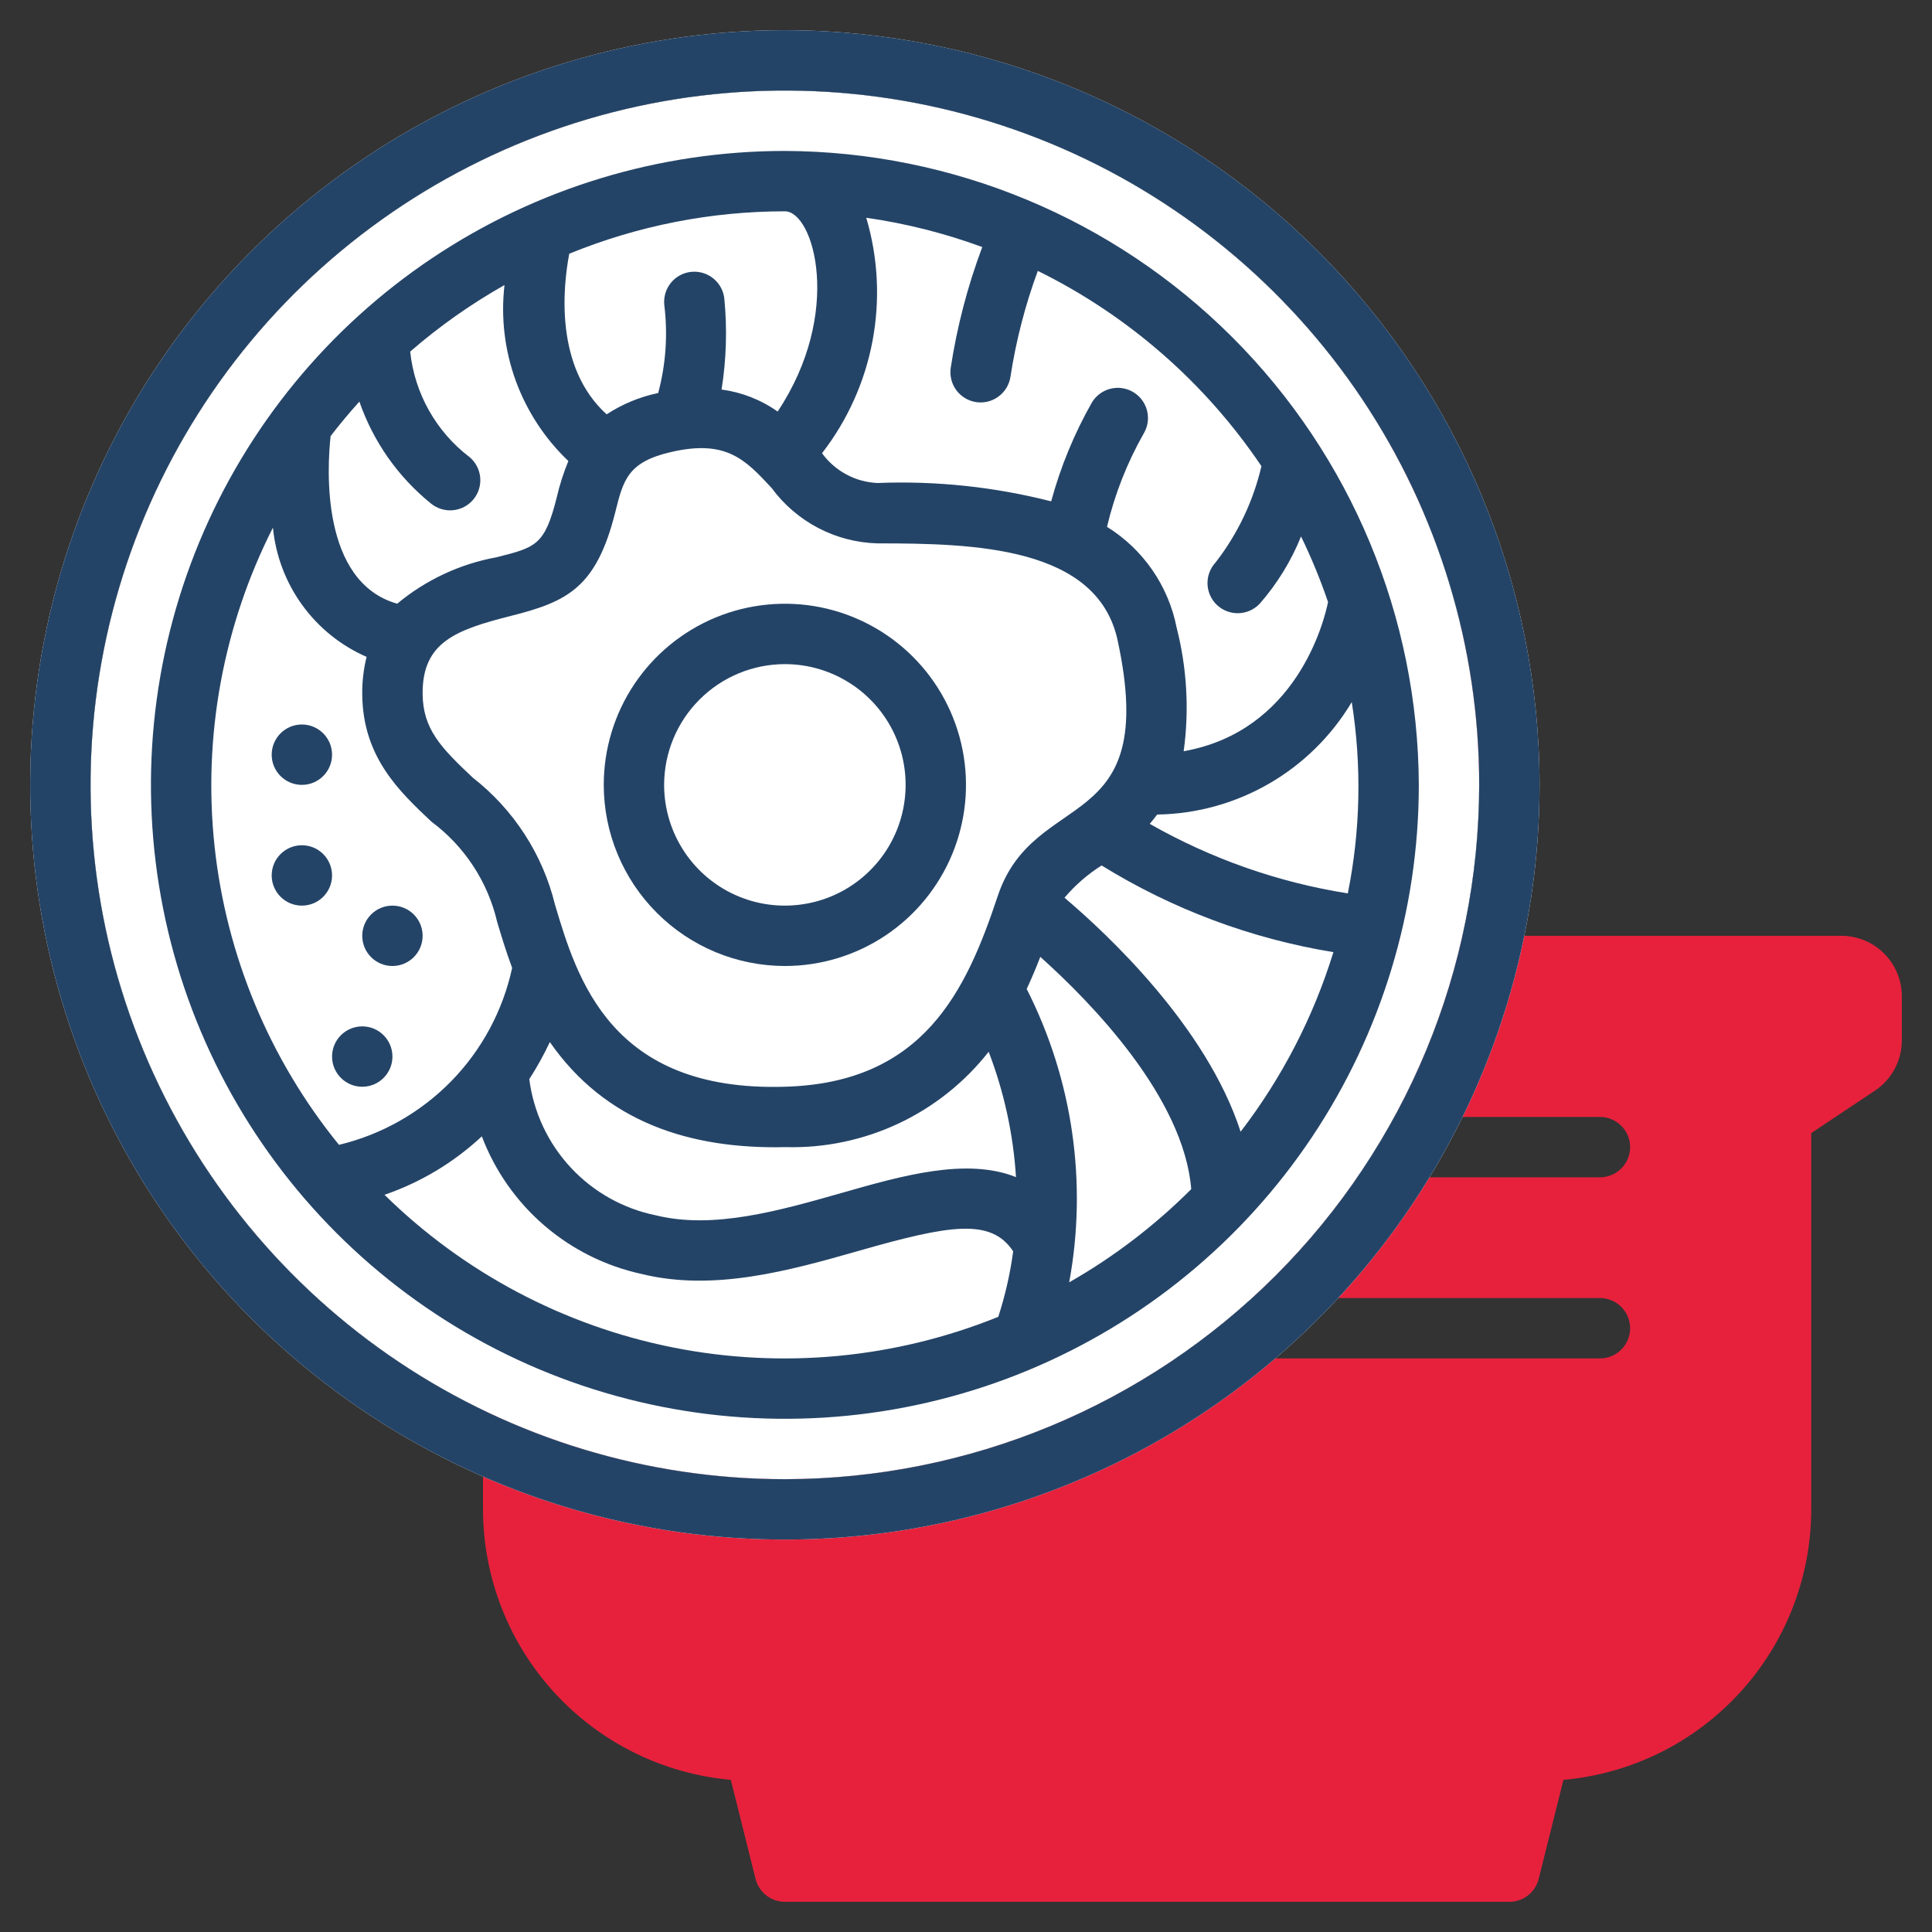 <svg id="eang9tltnz8q1" xmlns="http://www.w3.org/2000/svg" xmlns:xlink="http://www.w3.org/1999/xlink" viewBox="0 0 48 48" shape-rendering="geometricPrecision" text-rendering="geometricPrecision"><rect x="0" y="0" width="48" height="48" fill="#333333" stroke="none"/><style><![CDATA[#eang9tltnz8q3_tr {animation: eang9tltnz8q3_tr__tr 3000ms linear infinite normal forwards}@keyframes eang9tltnz8q3_tr__tr { 0% {transform: translate(19.5px,19.5px) rotate(0deg)} 100% {transform: translate(19.5px,19.5px) rotate(359.845deg)} }#eang9tltnz8q11 {animation: eang9tltnz8q11__m 3000ms linear infinite normal forwards}@keyframes eang9tltnz8q11__m { 0% {d: path('M19.5,24C20.39,24,21.26,23.736,22,23.242C22.74,22.747,23.317,22.044,23.657,21.222C23.998,20.4,24.087,19.495,23.913,18.622C23.74,17.749,23.311,16.947,22.682,16.318C22.053,15.689,21.251,15.26,20.378,15.086C19.505,14.913,18.6,15.002,17.778,15.342C16.956,15.683,16.253,16.26,15.758,17C15.264,17.74,15,18.61,15,19.5C15.001,20.693,15.476,21.837,16.32,22.68C17.163,23.524,18.307,23.999,19.5,24ZM19.5,16.5C20.093,16.5,20.673,16.676,21.167,17.006C21.66,17.335,22.045,17.804,22.272,18.352C22.499,18.9,22.558,19.503,22.442,20.085C22.327,20.667,22.041,21.202,21.621,21.621C21.202,22.041,20.667,22.327,20.085,22.442C19.503,22.558,18.9,22.499,18.352,22.272C17.804,22.045,17.335,21.66,17.006,21.167C16.676,20.673,16.5,20.093,16.5,19.5C16.501,18.705,16.817,17.942,17.38,17.38C17.942,16.817,18.705,16.501,19.5,16.5Z')} 50% {d: path('M19.5,21.262C20.119,21.262,20.724,21.078,21.239,20.734C21.754,20.39,22.156,19.901,22.392,19.329C22.629,18.757,22.691,18.127,22.571,17.52C22.45,16.913,22.152,16.355,21.714,15.917C21.276,15.479,20.718,15.181,20.111,15.06C19.503,14.939,18.874,15.001,18.302,15.238C17.73,15.475,17.241,15.877,16.897,16.391C16.553,16.906,16.369,17.512,16.369,18.131C16.37,18.961,16.7,19.757,17.287,20.343C17.874,20.93,18.67,21.261,19.5,21.262ZM19.5,16.044C19.913,16.044,20.316,16.166,20.66,16.395C21.003,16.625,21.27,16.951,21.428,17.332C21.586,17.713,21.628,18.133,21.547,18.538C21.467,18.943,21.268,19.315,20.976,19.607C20.684,19.899,20.312,20.097,19.907,20.178C19.502,20.258,19.083,20.217,18.701,20.059C18.32,19.901,17.994,19.634,17.765,19.29C17.535,18.947,17.413,18.544,17.413,18.131C17.413,17.577,17.634,17.047,18.025,16.656C18.416,16.264,18.947,16.044,19.5,16.044Z')} 100% {d: path('M19.5,24C20.39,24,21.26,23.736,22,23.242C22.74,22.747,23.317,22.044,23.657,21.222C23.998,20.4,24.087,19.495,23.913,18.622C23.74,17.749,23.311,16.947,22.682,16.318C22.053,15.689,21.251,15.26,20.378,15.086C19.505,14.913,18.6,15.002,17.778,15.342C16.956,15.683,16.253,16.26,15.758,17C15.264,17.74,15,18.61,15,19.5C15.001,20.693,15.476,21.837,16.32,22.68C17.163,23.524,18.307,23.999,19.5,24ZM19.5,16.5C20.093,16.5,20.673,16.676,21.167,17.006C21.66,17.335,22.045,17.804,22.272,18.352C22.499,18.9,22.558,19.503,22.442,20.085C22.327,20.667,22.041,21.202,21.621,21.621C21.202,22.041,20.667,22.327,20.085,22.442C19.503,22.558,18.9,22.499,18.352,22.272C17.804,22.045,17.335,21.66,17.006,21.167C16.676,20.673,16.5,20.093,16.5,19.5C16.501,18.705,16.817,17.942,17.38,17.38C17.942,16.817,18.705,16.501,19.5,16.5Z')} }]]></style><path id="eang9tltnz8q2" d="M18.157,44.22L18.772,46.682C18.813,46.844,18.907,46.988,19.038,47.091C19.17,47.194,19.333,47.25,19.5,47.25L37.5,47.25C37.667,47.25,37.83,47.194,37.962,47.091C38.093,46.988,38.187,46.844,38.228,46.682L38.843,44.22C40.523,44.07,42.086,43.298,43.225,42.054C44.364,40.811,44.998,39.186,45,37.5L45,28.151L46.582,27.097C46.788,26.96,46.956,26.774,47.073,26.557C47.189,26.339,47.25,26.096,47.25,25.849L47.25,24.75C47.25,24.352,47.091,23.971,46.81,23.69C46.529,23.409,46.148,23.25,45.75,23.25L11.25,23.25C10.852,23.25,10.471,23.409,10.19,23.69C9.909,23.971,9.75,24.352,9.75,24.75L9.75,25.849C9.75,26.096,9.811,26.339,9.927,26.557C10.044,26.774,10.212,26.96,10.418,27.097L12,28.151L12,37.5C12.002,39.186,12.636,40.811,13.775,42.054C14.914,43.298,16.477,44.07,18.157,44.22ZM17.25,27.75L39.75,27.75C39.949,27.75,40.14,27.829,40.28,27.97C40.421,28.11,40.5,28.301,40.5,28.5C40.5,28.699,40.421,28.89,40.28,29.03C40.14,29.171,39.949,29.25,39.75,29.25L17.25,29.25C17.051,29.25,16.86,29.171,16.72,29.03C16.579,28.89,16.5,28.699,16.5,28.5C16.5,28.301,16.579,28.11,16.72,27.97C16.86,27.829,17.051,27.75,17.25,27.75ZM17.25,32.25L39.75,32.25C39.949,32.25,40.14,32.329,40.28,32.47C40.421,32.61,40.5,32.801,40.5,33C40.5,33.199,40.421,33.39,40.28,33.53C40.14,33.671,39.949,33.75,39.75,33.75L17.25,33.75C17.051,33.75,16.86,33.671,16.72,33.53C16.579,33.39,16.5,33.199,16.5,33C16.5,32.801,16.579,32.61,16.72,32.47C16.86,32.329,17.051,32.25,17.25,32.25Z" fill="rgb(231,33,60)" stroke="none" stroke-width="1"/><g id="eang9tltnz8q3_tr" transform="translate(19.5,19.5) rotate(0)"><g id="eang9tltnz8q3" transform="translate(-19.5,-19.5)"><path id="eang9tltnz8q4" d="M28.152,20.03C28.221,20.1,28.304,20.155,28.395,20.193C28.486,20.23,28.584,20.25,28.682,20.25C28.78,20.25,28.878,20.23,28.969,20.193C29.06,20.155,29.143,20.1,29.212,20.03C29.948,19.292,30.362,18.292,30.362,17.25C30.362,16.207,29.948,15.208,29.212,14.47C28.986,14.244,28.807,13.976,28.685,13.681C28.562,13.386,28.499,13.069,28.499,12.75C28.499,12.431,28.562,12.114,28.685,11.819C28.807,11.524,28.986,11.256,29.212,11.03C29.282,10.961,29.338,10.878,29.377,10.787C29.415,10.696,29.435,10.598,29.435,10.499C29.435,10.4,29.416,10.302,29.378,10.211C29.34,10.12,29.285,10.037,29.215,9.967C29.145,9.897,29.062,9.841,28.971,9.804C28.88,9.766,28.782,9.747,28.683,9.747C28.584,9.747,28.486,9.767,28.395,9.805C28.304,9.844,28.221,9.899,28.152,9.97C27.415,10.708,27.002,11.708,27.002,12.75C27.002,13.792,27.415,14.792,28.152,15.53C28.378,15.756,28.557,16.024,28.679,16.319C28.802,16.614,28.864,16.931,28.864,17.25C28.864,17.569,28.802,17.886,28.679,18.181C28.557,18.476,28.378,18.744,28.152,18.97C28.082,19.039,28.027,19.122,27.989,19.213C27.951,19.304,27.932,19.401,27.932,19.5C27.932,19.599,27.951,19.696,27.989,19.787C28.027,19.878,28.082,19.961,28.152,20.03Z" fill="rgb(231,33,60)" stroke="none" stroke-width="1"/><path id="eang9tltnz8q5" d="M34.902,20.78C34.971,20.85,35.054,20.905,35.145,20.943C35.236,20.98,35.334,21,35.432,21C35.53,21,35.628,20.98,35.719,20.943C35.81,20.905,35.893,20.85,35.962,20.78C36.699,20.042,37.112,19.042,37.112,18C37.112,16.957,36.699,15.958,35.962,15.22C35.736,14.994,35.557,14.726,35.435,14.431C35.312,14.136,35.249,13.819,35.249,13.5C35.249,13.181,35.312,12.864,35.435,12.569C35.557,12.274,35.736,12.006,35.962,11.78C36.032,11.711,36.088,11.628,36.127,11.537C36.165,11.446,36.185,11.348,36.185,11.249C36.185,11.15,36.166,11.052,36.128,10.961C36.09,10.87,36.035,10.787,35.965,10.717C35.895,10.647,35.812,10.591,35.721,10.554C35.63,10.516,35.532,10.497,35.433,10.497C35.334,10.497,35.236,10.517,35.145,10.555C35.054,10.594,34.971,10.649,34.902,10.72C34.165,11.458,33.752,12.458,33.752,13.5C33.752,14.542,34.165,15.542,34.902,16.28C35.128,16.506,35.307,16.774,35.429,17.069C35.551,17.364,35.614,17.681,35.614,18C35.614,18.319,35.551,18.636,35.429,18.931C35.307,19.226,35.128,19.494,34.902,19.72C34.832,19.789,34.777,19.872,34.739,19.963C34.701,20.054,34.682,20.151,34.682,20.25C34.682,20.349,34.701,20.446,34.739,20.537C34.777,20.628,34.832,20.711,34.902,20.78Z" fill="rgb(231,33,60)" stroke="none" stroke-width="1"/><path id="eang9tltnz8q6" d="M21.402,20.78C21.471,20.85,21.554,20.905,21.645,20.943C21.736,20.981,21.834,21,21.932,21C22.03,21,22.128,20.981,22.219,20.943C22.31,20.905,22.393,20.85,22.462,20.78C23.198,20.042,23.612,19.042,23.612,18C23.612,16.958,23.198,15.958,22.462,15.22C22.236,14.994,22.057,14.726,21.935,14.431C21.812,14.136,21.749,13.819,21.749,13.5C21.749,13.181,21.812,12.864,21.935,12.569C22.057,12.274,22.236,12.006,22.462,11.78C22.602,11.639,22.679,11.449,22.679,11.251C22.678,11.053,22.599,10.863,22.459,10.723C22.319,10.583,22.129,10.504,21.931,10.503C21.733,10.503,21.543,10.58,21.402,10.72C20.665,11.458,20.252,12.458,20.252,13.5C20.252,14.543,20.665,15.542,21.402,16.28C21.628,16.506,21.807,16.774,21.929,17.069C22.052,17.364,22.114,17.681,22.114,18C22.114,18.32,22.052,18.636,21.929,18.931C21.807,19.226,21.628,19.494,21.402,19.72C21.332,19.789,21.277,19.872,21.239,19.963C21.201,20.054,21.182,20.151,21.182,20.25C21.182,20.349,21.201,20.446,21.239,20.537C21.277,20.628,21.332,20.711,21.402,20.78Z" fill="rgb(231,33,60)" stroke="none" stroke-width="1"/><path id="eang9tltnz8q7" d="M19.5,0.75C15.792,0.75,12.166,1.85,9.083,3.91C6,5.97,3.596,8.899,2.177,12.325C0.758,15.751,0.387,19.521,1.11,23.158C1.834,26.795,3.62,30.136,6.242,32.758C8.864,35.38,12.205,37.166,15.842,37.89C19.479,38.613,23.249,38.242,26.675,36.823C30.101,35.404,33.03,33,35.09,29.917C37.15,26.834,38.25,23.208,38.25,19.5C38.244,14.529,36.267,9.763,32.752,6.248C29.237,2.733,24.471,0.756,19.5,0.75ZM19.5,36.75C16.088,36.75,12.753,35.738,9.916,33.843C7.08,31.947,4.869,29.253,3.563,26.101C2.257,22.949,1.916,19.481,2.581,16.135C3.247,12.789,4.89,9.715,7.302,7.302C9.715,4.89,12.789,3.247,16.135,2.581C19.481,1.916,22.949,2.257,26.101,3.563C29.253,4.869,31.947,7.08,33.843,9.916C35.738,12.753,36.75,16.088,36.75,19.5C36.745,24.073,34.926,28.458,31.692,31.692C28.458,34.926,24.073,36.745,19.5,36.75Z" fill="rgb(255,255,255)" stroke="none" stroke-width="1"/><path id="eang9tltnz8q8" d="M19.5,36.75C16.088,36.75,12.753,35.738,9.916,33.843C7.08,31.947,4.869,29.253,3.563,26.101C2.257,22.949,1.916,19.481,2.581,16.135C3.247,12.789,4.89,9.715,7.302,7.302C9.715,4.89,12.789,3.247,16.135,2.581C19.481,1.916,22.949,2.257,26.101,3.563C29.253,4.869,31.947,7.08,33.843,9.916C35.738,12.753,36.75,16.088,36.75,19.5C36.745,24.073,34.926,28.458,31.692,31.692C28.458,34.926,24.073,36.745,19.5,36.75Z" fill="rgb(255,255,255)" stroke="none" stroke-width="1"/><path id="eang9tltnz8q9" d="M19.5,0.75C15.792,0.75,12.166,1.85,9.083,3.91C6,5.97,3.596,8.899,2.177,12.325C0.758,15.751,0.387,19.521,1.11,23.158C1.834,26.795,3.62,30.136,6.242,32.758C8.864,35.38,12.205,37.166,15.842,37.89C19.479,38.613,23.249,38.242,26.675,36.823C30.101,35.404,33.03,33,35.09,29.917C37.15,26.834,38.25,23.208,38.25,19.5C38.244,14.529,36.267,9.763,32.752,6.248C29.237,2.733,24.471,0.756,19.5,0.75ZM19.5,36.75C16.088,36.75,12.753,35.738,9.916,33.843C7.08,31.947,4.869,29.253,3.563,26.101C2.257,22.949,1.916,19.481,2.581,16.135C3.247,12.789,4.89,9.715,7.302,7.302C9.715,4.89,12.789,3.247,16.135,2.581C19.481,1.916,22.949,2.257,26.101,3.563C29.253,4.869,31.947,7.08,33.843,9.916C35.738,12.753,36.75,16.088,36.75,19.5C36.745,24.073,34.926,28.458,31.692,31.692C28.458,34.926,24.073,36.745,19.5,36.75Z" fill="rgb(36,68,103)" stroke="none" stroke-width="1"/><path id="eang9tltnz8q10" d="M19.5,3.75C16.385,3.75,13.34,4.674,10.75,6.404C8.16,8.135,6.141,10.595,4.949,13.473C3.757,16.351,3.445,19.517,4.053,22.573C4.66,25.628,6.16,28.434,8.363,30.637C10.566,32.84,13.372,34.34,16.427,34.947C19.483,35.555,22.649,35.243,25.527,34.051C28.405,32.859,30.865,30.84,32.596,28.25C34.326,25.66,35.25,22.615,35.25,19.5C35.234,15.328,33.569,11.331,30.619,8.381C27.669,5.431,23.672,3.766,19.5,3.75ZM15.287,12.722C15.487,11.921,15.598,11.479,16.67,11.231C18.046,10.912,18.518,11.421,19.172,12.125C19.476,12.539,19.871,12.878,20.327,13.117C20.782,13.355,21.286,13.486,21.8,13.5L21.805,13.5C24.196,13.5,27.263,13.575,27.767,15.909C28.826,20.808,25.697,19.538,24.788,22.263C24.006,24.612,22.95,26.914,19.481,27C15.177,27.124,14.339,24.321,13.789,22.477C13.483,21.226,12.764,20.115,11.748,19.322C10.956,18.578,10.508,18.114,10.5,17.243C10.488,15.954,11.324,15.649,12.701,15.3C14.098,14.947,14.817,14.6,15.287,12.722ZM13.661,25.89C15.039,27.873,17.133,28.556,19.519,28.5C20.486,28.526,21.446,28.325,22.322,27.914C23.198,27.503,23.965,26.892,24.563,26.131C24.946,27.129,25.175,28.179,25.242,29.245C24.015,28.753,22.406,29.211,20.933,29.632C19.357,30.081,17.727,30.546,16.297,30.195C15.485,30.03,14.745,29.615,14.181,29.009C13.616,28.402,13.256,27.634,13.15,26.812C13.34,26.516,13.511,26.208,13.661,25.89ZM27.369,21.502C29.129,22.59,31.086,23.322,33.128,23.656C32.631,25.268,31.85,26.779,30.823,28.117C29.977,25.508,27.511,23.203,26.447,22.304C26.712,21.991,27.023,21.721,27.369,21.502L27.369,21.502ZM28.565,20.468C28.629,20.394,28.69,20.317,28.749,20.237C29.726,20.223,30.684,19.958,31.53,19.469C32.376,18.98,33.084,18.282,33.584,17.443C33.834,19.02,33.801,20.63,33.486,22.196C31.755,21.922,30.088,21.336,28.565,20.468L28.565,20.468ZM31.34,11.582C31.137,12.452,30.748,13.269,30.2,13.975C30.133,14.047,30.081,14.132,30.047,14.224C30.012,14.316,29.997,14.414,30,14.513C30.004,14.611,30.027,14.708,30.068,14.798C30.109,14.887,30.167,14.968,30.239,15.035C30.312,15.102,30.396,15.154,30.489,15.188C30.581,15.223,30.679,15.238,30.778,15.235C30.876,15.231,30.973,15.208,31.062,15.167C31.152,15.126,31.233,15.068,31.3,14.996C31.732,14.501,32.079,13.937,32.324,13.328C32.581,13.857,32.805,14.401,32.995,14.958C32.89,15.47,32.199,18.169,29.408,18.664C29.549,17.638,29.489,16.595,29.233,15.592C29.132,15.078,28.926,14.591,28.628,14.16C28.331,13.73,27.948,13.365,27.503,13.089C27.696,12.276,28.004,11.494,28.417,10.767C28.518,10.596,28.547,10.392,28.498,10.2C28.449,10.008,28.326,9.843,28.155,9.741C27.985,9.64,27.781,9.61,27.589,9.658C27.396,9.706,27.231,9.829,27.128,9.999C26.689,10.773,26.349,11.598,26.116,12.456C24.707,12.096,23.253,11.942,21.8,12C21.529,11.988,21.265,11.916,21.027,11.787C20.788,11.659,20.582,11.479,20.423,11.26C21.057,10.442,21.487,9.485,21.678,8.468C21.869,7.451,21.816,6.403,21.522,5.41C22.506,5.551,23.472,5.795,24.404,6.138C24.041,7.105,23.779,8.107,23.622,9.128C23.607,9.225,23.61,9.324,23.633,9.42C23.655,9.516,23.696,9.607,23.754,9.687C23.811,9.766,23.884,9.834,23.968,9.886C24.051,9.938,24.145,9.973,24.242,9.989C24.438,10.021,24.639,9.974,24.8,9.857C24.962,9.741,25.071,9.566,25.103,9.37C25.241,8.469,25.469,7.585,25.784,6.73C28.027,7.835,29.942,9.508,31.34,11.582ZM19.32,10.225C18.906,9.932,18.428,9.745,17.927,9.678C18.046,8.932,18.069,8.175,17.996,7.423C17.976,7.226,17.878,7.044,17.723,6.918C17.569,6.793,17.371,6.734,17.174,6.754C16.976,6.774,16.794,6.872,16.668,7.027C16.543,7.181,16.484,7.379,16.504,7.577C16.595,8.309,16.543,9.053,16.352,9.766C16.344,9.768,16.338,9.768,16.331,9.769C15.882,9.865,15.456,10.043,15.072,10.294C13.769,9.115,13.99,7.105,14.143,6.304C15.844,5.608,17.663,5.25,19.5,5.25C20.219,5.25,20.955,7.77,19.32,10.225ZM8.929,9.978C9.272,10.969,9.886,11.844,10.701,12.505C10.854,12.632,11.05,12.694,11.248,12.677C11.446,12.66,11.629,12.565,11.757,12.414C11.885,12.262,11.948,12.065,11.931,11.867C11.914,11.669,11.82,11.486,11.668,11.358C11.256,11.045,10.912,10.65,10.658,10.199C10.404,9.748,10.245,9.25,10.191,8.735C10.915,8.107,11.7,7.553,12.534,7.082C12.441,7.884,12.537,8.696,12.812,9.455C13.088,10.213,13.536,10.898,14.121,11.454C14,11.747,13.903,12.049,13.832,12.358C13.533,13.551,13.314,13.598,12.333,13.846C11.426,14.011,10.577,14.409,9.868,14.999C7.964,14.456,8.127,11.631,8.214,10.835C8.441,10.539,8.68,10.253,8.929,9.978ZM6.781,13.109C6.848,13.803,7.099,14.467,7.508,15.031C7.917,15.596,8.469,16.041,9.108,16.32C9.032,16.626,8.995,16.941,9,17.257C9.014,18.81,9.921,19.663,10.72,20.415C11.542,21.026,12.12,21.909,12.352,22.906C12.45,23.234,12.568,23.627,12.724,24.047C12.494,25.111,11.968,26.088,11.207,26.866C10.445,27.643,9.48,28.19,8.422,28.443C6.695,26.32,5.621,23.741,5.33,21.019C5.039,18.298,5.543,15.55,6.781,13.109L6.781,13.109ZM9.553,29.684C10.452,29.376,11.276,28.881,11.971,28.232C12.295,29.087,12.828,29.848,13.521,30.445C14.214,31.042,15.045,31.456,15.939,31.651C17.73,32.092,19.597,31.573,21.345,31.074C23.585,30.434,24.621,30.255,25.172,31.089C25.098,31.642,24.974,32.186,24.802,32.716C22.241,33.752,19.433,34.017,16.724,33.478C14.015,32.939,11.523,31.621,9.553,29.684L9.553,29.684ZM26.564,31.859C27.021,29.38,26.65,26.819,25.508,24.571C25.635,24.298,25.747,24.031,25.846,23.773C27.104,24.898,29.411,27.263,29.596,29.544C28.693,30.447,27.674,31.226,26.564,31.859Z" fill="rgb(36,68,103)" stroke="none" stroke-width="1"/><path id="eang9tltnz8q11" d="M19.5,24C20.39,24,21.26,23.736,22,23.242C22.74,22.747,23.317,22.044,23.657,21.222C23.998,20.4,24.087,19.495,23.913,18.622C23.74,17.749,23.311,16.947,22.682,16.318C22.053,15.689,21.251,15.26,20.378,15.086C19.505,14.913,18.6,15.002,17.778,15.342C16.956,15.683,16.253,16.26,15.758,17C15.264,17.74,15,18.61,15,19.5C15.001,20.693,15.476,21.837,16.32,22.68C17.163,23.524,18.307,23.999,19.5,24ZM19.5,16.5C20.093,16.5,20.673,16.676,21.167,17.006C21.66,17.335,22.045,17.804,22.272,18.352C22.499,18.9,22.558,19.503,22.442,20.085C22.327,20.667,22.041,21.202,21.621,21.621C21.202,22.041,20.667,22.327,20.085,22.442C19.503,22.558,18.9,22.499,18.352,22.272C17.804,22.045,17.335,21.66,17.006,21.167C16.676,20.673,16.5,20.093,16.5,19.5C16.501,18.705,16.817,17.942,17.38,17.38C17.942,16.817,18.705,16.501,19.5,16.5Z" fill="rgb(36,68,103)" stroke="none" stroke-width="1"/><path id="eang9tltnz8q12" d="M7.5,19.5C7.914,19.5,8.25,19.164,8.25,18.75C8.25,18.336,7.914,18,7.5,18C7.086,18,6.75,18.336,6.75,18.75C6.75,19.164,7.086,19.5,7.5,19.5Z" fill="rgb(36,68,103)" stroke="none" stroke-width="1"/><path id="eang9tltnz8q13" d="M7.5,22.5C7.914,22.5,8.25,22.164,8.25,21.75C8.25,21.336,7.914,21,7.5,21C7.086,21,6.75,21.336,6.75,21.75C6.75,22.164,7.086,22.5,7.5,22.5Z" fill="rgb(36,68,103)" stroke="none" stroke-width="1"/><path id="eang9tltnz8q14" d="M9.75,24C10.164,24,10.5,23.664,10.5,23.25C10.5,22.836,10.164,22.5,9.75,22.5C9.336,22.5,9,22.836,9,23.25C9,23.664,9.336,24,9.75,24Z" fill="rgb(36,68,103)" stroke="none" stroke-width="1"/><path id="eang9tltnz8q15" d="M9,27C9.414,27,9.75,26.664,9.75,26.25C9.75,25.836,9.414,25.5,9,25.5C8.586,25.5,8.25,25.836,8.25,26.25C8.25,26.664,8.586,27,9,27Z" fill="rgb(36,68,103)" stroke="none" stroke-width="1"/></g></g></svg>